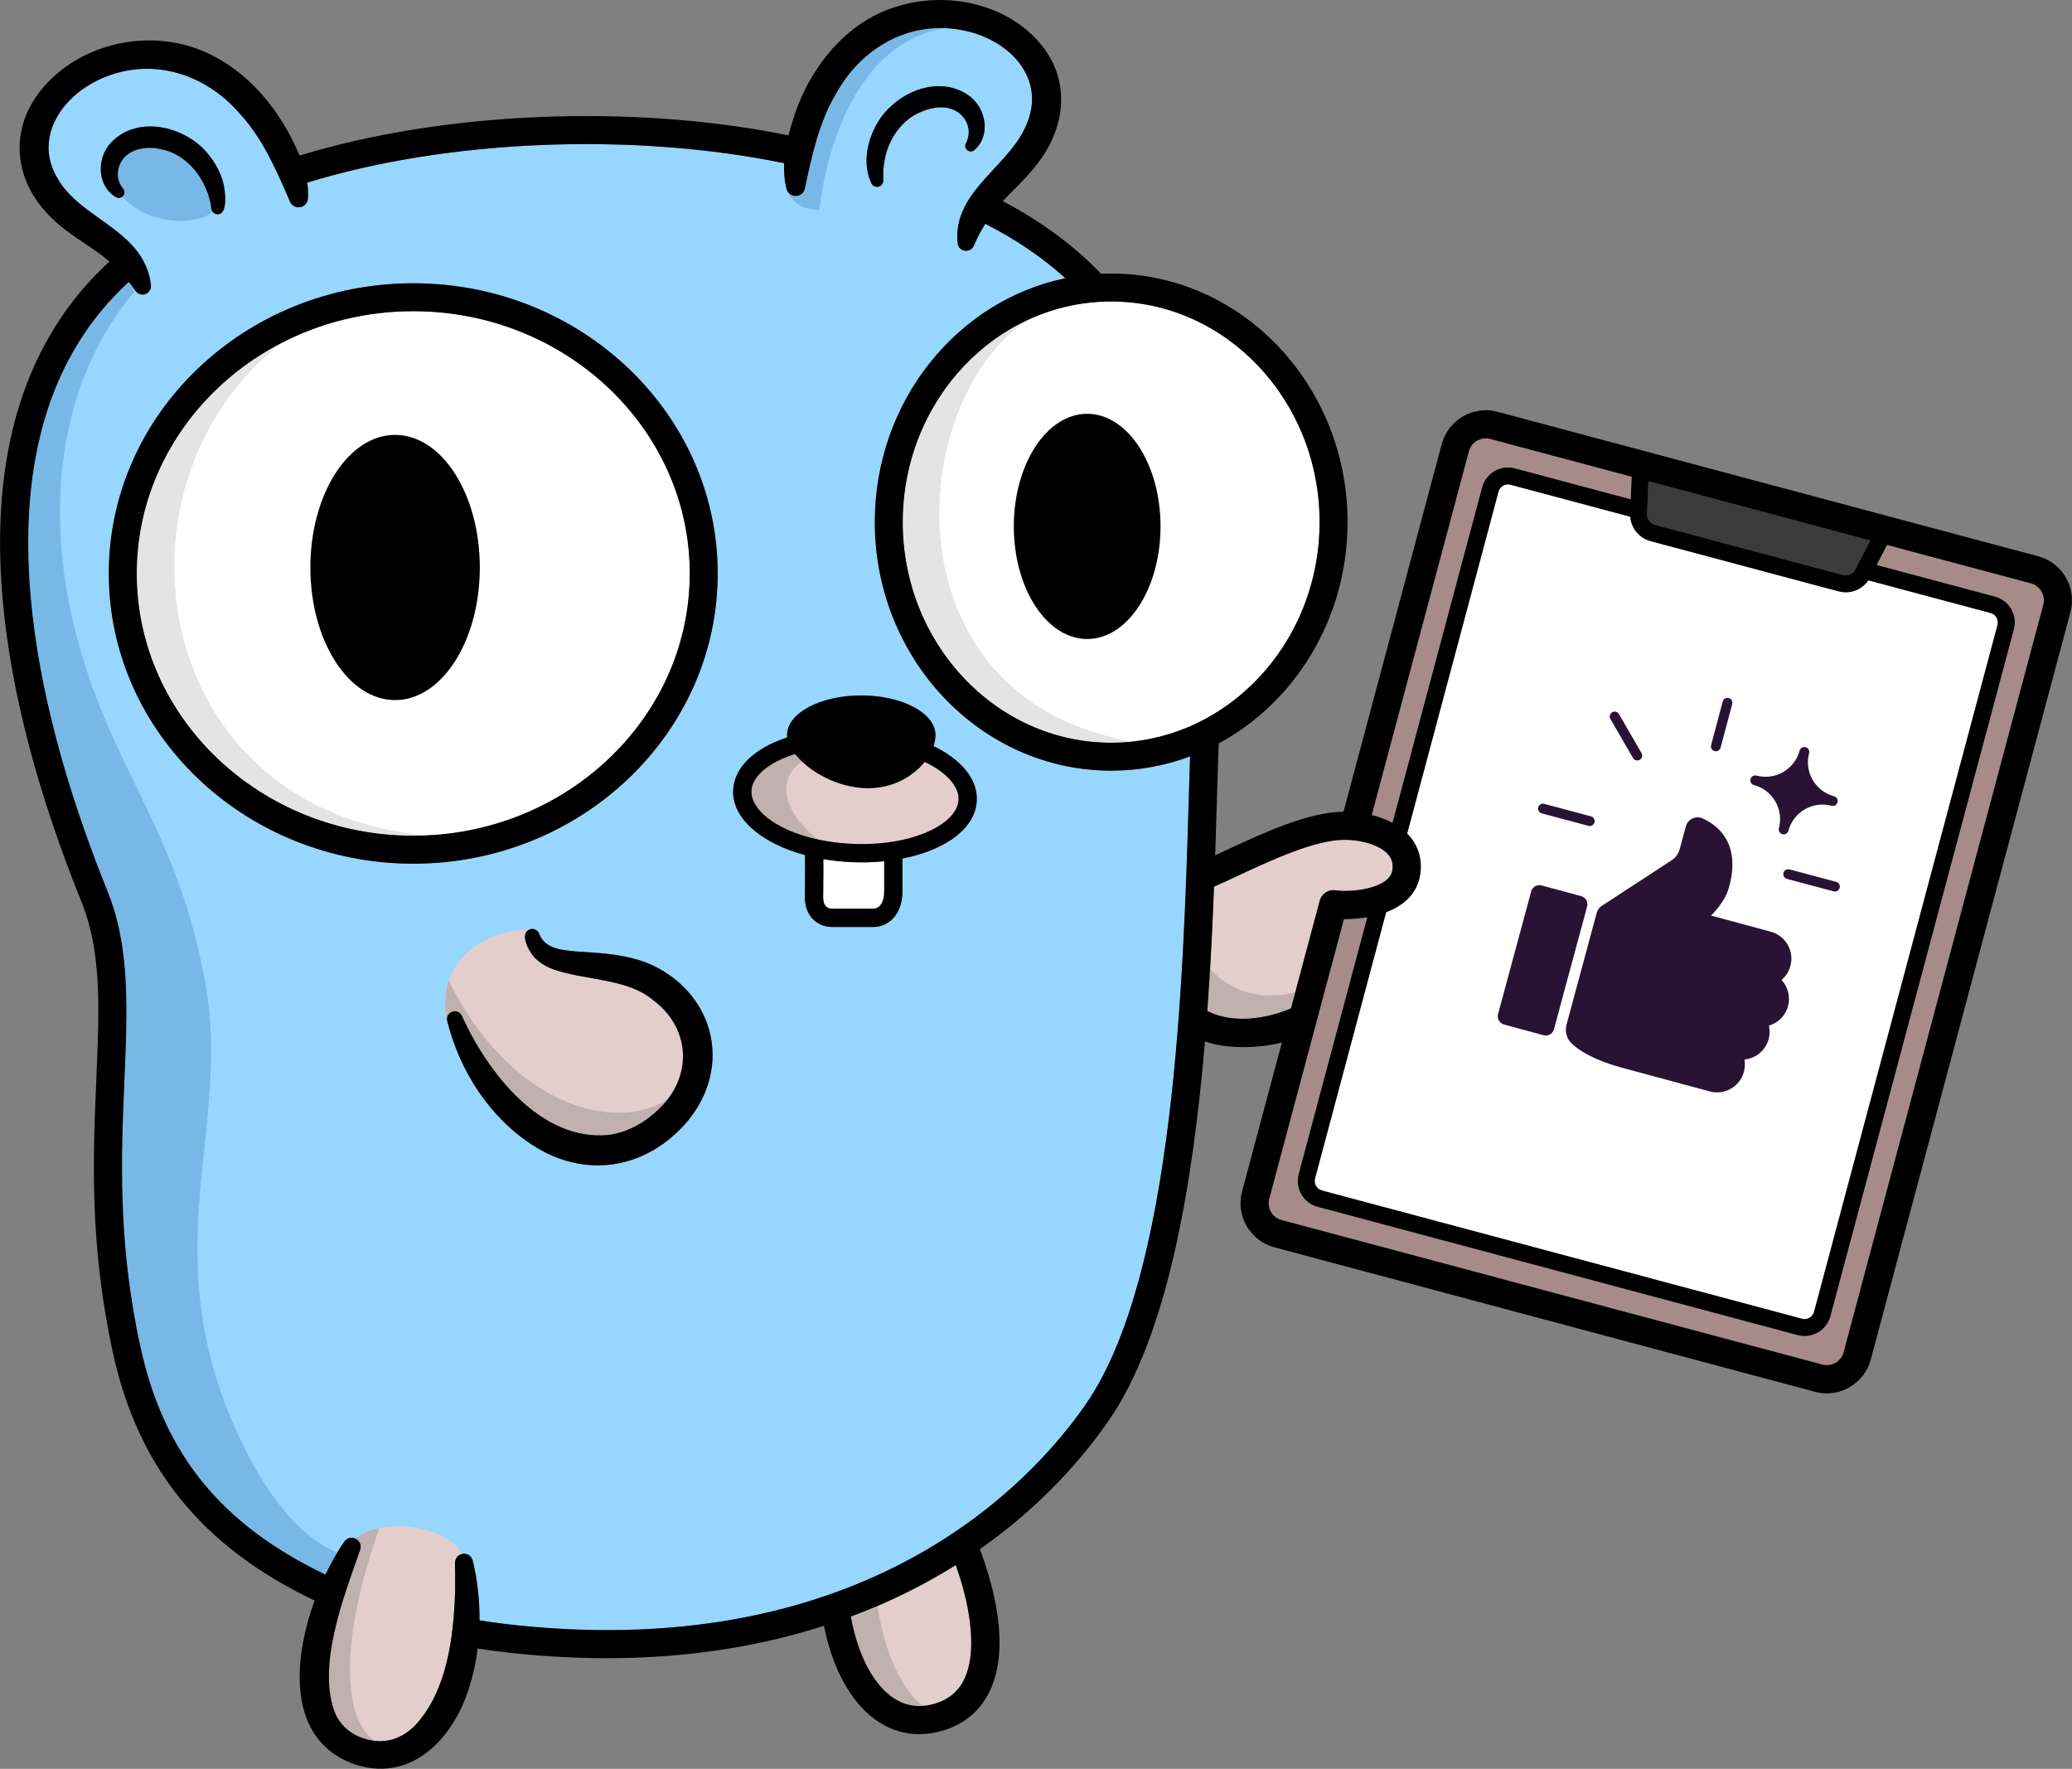 <svg version="1.0" id="Layer_1" xmlns="http://www.w3.org/2000/svg" xmlns:xlink="http://www.w3.org/1999/xlink" x="0px" y="0px" enable-background="new 0 0 1080 1080" xml:space="preserve" viewBox="171.55 225.55 736.87 628.93">
<rect x="171.55" y="225.55" width="736.87" height="628.93" fill="#808080" stroke="none"/>
<g>
	<path fill="#FFFFFF" d="M881.57,445.13c-0.47-0.81-1.22-1.39-2.13-1.63l-43.46-11.61c-1.84,2.68-4.84,4.25-8.03,4.25   c-0.85,0-1.72-0.11-2.58-0.34l-66.81-17.85c-4.08-1.09-6.92-4.57-7.25-8.68l-42.58-11.38c-1.87-0.5-3.79,0.62-4.29,2.49   l-32.48,121.57c0.29,0.29,0.57,0.58,0.84,0.89c3.26,3.77,4.57,8.48,3.8,13.62c-1.05,6.99-6.09,11.14-12.11,13.43l-25.29,94.67   c-0.24,0.9-0.12,1.85,0.35,2.66c0.47,0.81,1.22,1.39,2.13,1.63l170.71,45.61c0.9,0.24,1.85,0.12,2.66-0.35   c0.81-0.47,1.39-1.22,1.63-2.13l65.23-244.18C882.17,446.89,882.04,445.95,881.57,445.13z"/>
	<path fill="#A68B88" d="M698.65,398.84c1.36-5.07,6.58-8.09,11.64-6.74l41.21,11.01l0.35-8.05l-50.31-13.44   c-3.31-0.89-6.73,1.09-7.61,4.4l-34.55,129.33c2.56,0.64,5.09,1.55,7.4,2.79L698.65,398.84z"/>
	<path fill="#FFFFFF" d="M416.85,429.45c0,49.81-41.4,90.63-93.28,93.13c-1.67,0.08-3.36,0.12-5.05,0.12   c-54.22,0-98.34-41.83-98.34-93.25c0-35.34,20.85-66.16,51.51-81.97c13.93-7.18,29.89-11.27,46.83-11.27   C372.74,336.21,416.85,378.04,416.85,429.45z"/>
	<path fill="#E3CECB" d="M514.58,822.4c-2.07,4.4-5.43,7.29-10.29,8.82c-1.62,0.52-3.21,0.82-4.76,0.91   c-3.52,0.21-6.85-0.67-9.92-2.63c-7.35-4.69-13-15.44-15.48-29.16c3.19-1.19,6.33-2.44,9.44-3.76c0.87-0.37,1.74-0.75,2.6-1.13   c8.83-3.91,17.26-8.41,25.27-13.41C517.44,798.9,518.65,813.72,514.58,822.4z"/>
	<path fill="#3B3B3B" d="M760.12,412.15L826.93,430c1.74,0.47,3.55-0.33,4.38-1.93l0.52-1.01c0-0.01,0.01-0.01,0.01-0.02l4.84-9.31   l-78.9-21.08l-0.5,11.65C757.21,410.1,758.37,411.69,760.12,412.15z"/>
	<path fill="#E3CECB" d="M666.72,534.98c-0.94,6.31-13.91,8.02-20.32,7.14c-2.64-0.37-5.08,1.42-5.58,4.01   c-0.01,0.04-0.03,0.08-0.04,0.12l-8.59,32.17l-1.52,5.68c-8.85,3.77-20.81,5.52-29.75,0.92c0.36-5.03,0.69-10.03,0.97-14.97   c0.6-10.05,1.05-19.87,1.41-29.24c2.56-1.11,5.45-2.46,8.51-3.89c11.52-5.37,27.29-12.73,37.7-12.76h0.1   c6.66,0,12.93,2.09,15.64,5.22C666.59,530.94,667.06,532.72,666.72,534.98z"/>
	<path fill="#A68B88" d="M893.81,432.99l-51.18-13.67l-3.71,7.15L881,437.7c2.45,0.65,4.5,2.23,5.77,4.43   c1.27,2.2,1.61,4.76,0.95,7.22l-65.23,244.18c-1.13,4.25-4.99,7.05-9.19,7.05c-0.81,0-1.63-0.1-2.45-0.32l-170.71-45.61   c-2.45-0.65-4.5-2.23-5.77-4.42c-1.27-2.2-1.61-4.76-0.96-7.21l24.4-91.33c-2.67,0.46-5.32,0.66-7.72,0.66   c-0.21,0-0.4-0.01-0.6-0.01l-26.56,99.43c-0.43,1.6-0.21,3.28,0.62,4.72c0.83,1.44,2.17,2.47,3.78,2.89l192.26,51.37   c1.6,0.43,3.28,0.21,4.72-0.62c1.44-0.83,2.47-2.17,2.89-3.78l71-265.74c0.43-1.6,0.21-3.28-0.62-4.72   C896.75,434.44,895.41,433.42,893.81,432.99z"/>
	<path fill="#FFFFFF" d="M640.84,411.19c0,40.55-29.22,74.01-66.55,78.03c-2.49,0.27-5.02,0.41-7.57,0.41   c-40.87,0-74.11-35.19-74.11-78.44c0-32.1,18.31-59.76,44.47-71.88v-0.01c9.08-4.21,19.11-6.55,29.64-6.55   C607.59,332.75,640.84,367.94,640.84,411.19z"/>
	<path fill="#FFFFFF" d="M474.63,532.1c-3.56-0.15-7-0.52-10.27-1.09c0.03,3.33,0,6.26-0.03,8.93c-0.02,1.66-0.03,3.22-0.03,4.71   c0,1.82,0.56,3.99,3.24,3.99h14.67c1.75,0,3.79-1.64,3.79-6.27v-10.61c-2.58,0.26-5.23,0.41-7.92,0.41   C476.94,532.18,475.79,532.15,474.63,532.1z"/>
	<path fill="#97D6FF" d="M566.72,499.57c-46.35,0-84.05-39.65-84.05-88.38c0-42.87,29.18-78.71,67.76-86.71   c-8.03-7.3-17.56-13.78-28.47-19.35c-1.5,2.38-2.84,4.91-4.02,7.67c-1.11,2.92-5.49,2.37-5.82-0.73   c-2.01-18.94,19.5-27.69,25.01-43.53c5.6-15.18-5.88-27.62-20.29-31.56c-3.07-0.83-6.1-1.3-9.09-1.42h-0.01   c-16.14-0.69-30.7,8.55-38.82,23.23c-6.11,10.14-8.64,22.17-11.08,33.58c-0.44,3.12-4.41,3.77-6.02,1.52   c0-0.01-0.01-0.03-0.02-0.04c-0.19-0.28-0.35-0.61-0.46-0.98c-0.82-3.09-1.06-6.2-0.93-9.3c-54.06-11.1-119.63-8.43-169.58,6.91   c0.26,1.88,0.37,3.8,0.22,5.77c-0.16,1.82-1.77,3.17-3.6,3.01c-1.36-0.12-2.42-1.03-2.86-2.23c-4.64-10.71-9.48-22-17.47-30.74   c-12.85-15.18-33.08-21.07-51.26-11.97c-13.36,6.69-22.18,21.14-13.7,34.92c6.27,10.69,19.36,15.19,27.34,24.61   c3.11,3.7,5.32,8.41,5.73,13.17c0.14,1.65-1.08,3.11-2.74,3.25c-1.17,0.1-2.22-0.48-2.82-1.4c-0.76-1.09-1.53-2.11-2.31-3.09   c-27.62,25.29-39.35,63.2-34.83,112.76c2.84,31.17,12.03,66.19,27.34,104.12c7.95,19.69,7.01,41.69,5.93,67.16   c-1.14,26.87-2.44,57.33,5.67,94.54c8.3,38.1,28.67,63.24,65.83,81.06c1.32-2.78,2.72-5.4,4.15-7.78c0.84-1.38,1.68-2.69,2.52-3.9   c1.02-1.46,2.61-1.68,3.88-1.13c1.44,0.61,2.46,2.19,1.78,4.06c-5.79,16.53-15.71,41.86-8.71,58.45c2.47,5.31,7.52,8.47,13.25,9.32   c5.68,0.92,11.11-1.26,15.28-5.68c11.09-12.18,13.35-30.94,13.94-46.94c0.09-3.48,0.02-6.97-0.03-10.51   c-0.05-1.58,1.06-2.94,2.55-3.24c0.2-0.05,0.4-0.07,0.61-0.07c1.52-0.02,2.81,1.02,3.15,2.44c1.68,6.9,2.46,14.05,2.41,21.24   c4.51,0.72,9.13,1.33,13.79,1.81C479.9,816.2,538.27,752.84,557.6,725c31.7-45.64,34.84-151.83,36.71-215.28   c0.16-5.31,0.31-10.43,0.47-15.22C586,497.78,576.56,499.57,566.72,499.57z M482.28,271.79c5.22-12.11,22.21-20.71,33.98-12.13   c6.01,4.35,7.76,14.17,1.8,19.27c-1.71,1.44-4.09-0.64-2.96-2.52c2.13-4.05,0.56-8.66-3.03-11.03c-3.38-2.35-8.41-2.03-12.88-0.09   c-6.76,2.7-11.59,9.54-12.94,16.72c-0.53,2.44-0.7,4.94-0.57,7.53c0.13,1.27-0.84,2.4-2.12,2.46c-0.92,0.05-1.74-0.47-2.12-1.26   C478.61,284.76,479.5,277.62,482.28,271.79z M213.49,286.62c-0.24,2.08,0.39,4.26,1.91,6.13c1.33,1.67-0.68,3.98-2.5,2.94   c-6.85-3.83-7.06-13.8-2.02-19.25c9.85-10.72,28.2-5.63,35.7,5.21c1.94,2.62,3.48,5.56,4.31,8.72c0.74,2.53,2.06,12.26-2.49,11.31   c-0.94-0.24-1.57-1.05-1.67-1.96c-1.26-9.69-8.15-19.29-18.01-21.11C221.82,277,214.38,279.5,213.49,286.62z M414.75,625.72   c-14.57,15.82-35.56,18.76-53.66,7.09c-15.05-9.65-25.52-25.66-30.1-42.7c-0.16-0.53-0.3-1.06-0.42-1.59   c-0.71-3.29,3.84-4.79,5.24-1.76c9.07,20.01,27.96,44.63,52.04,42.34c7.29-0.88,14.22-5.09,19.21-10.41   c10.97-11.62,9.58-28.1-3.38-37.62c-8.89-7.53-23.69-6.89-35.06-10.73c-2.33-0.84-4.78-2.13-6.81-4.15   c-2.12-2.12-5.59-8.52-2.07-10.07c0.22-0.1,0.46-0.18,0.73-0.24c1.22-0.18,2.37,0.52,2.81,1.61c2.07,5.58,8.15,5.85,13.38,6.38   l6.4,0.44c6.67,0.44,14.13,1.5,20.53,4.44C426.77,579.88,432.04,606.7,414.75,625.72z M318.52,532.64   c-59.7,0-108.28-46.29-108.28-103.19c0-56.89,48.58-103.18,108.28-103.18s108.27,46.29,108.27,103.18   C426.79,486.35,378.22,532.64,318.52,532.64z M504.71,526.98c-3.63,1.68-7.76,2.96-12.2,3.84v11.56c0,8.77-5.34,12.77-10.3,12.77   h-14.67c-5.74,0-9.74-4.31-9.74-10.49c0-1.52,0.01-3.1,0.03-4.78c0.03-3.02,0.07-6.39,0.01-10.29   c-15.53-4.19-25.95-13.04-25.54-23.07c0.29-6.76,5.34-12.74,14.24-16.84c1.57-0.72,3.24-1.37,4.98-1.95   c-0.03-0.28-0.05-0.56-0.05-0.83c0-7.78,11.81-14.08,26.38-14.08s26.39,6.3,26.39,14.08c0,1.24-0.24,2.56-0.7,3.91   c9.74,4.74,15.72,11.69,15.41,19.33C518.66,516.91,513.61,522.89,504.71,526.98z"/>
	<path fill="#E3CECB" d="M512.45,509.87c-0.17,4.14-3.98,8.23-10.45,11.21c-7.28,3.35-16.9,4.95-27.1,4.53   c-4.39-0.18-8.49-0.71-12.22-1.51c-0.14-0.02-0.27-0.05-0.4-0.08c-0.28-0.12-0.59-0.18-0.9-0.21   c-14.2-3.32-22.85-10.53-22.58-17.02c0.17-4.14,3.98-8.22,10.45-11.2c1.59-0.73,3.28-1.37,5.07-1.94c0.69,0.88,1.48,1.75,2.38,2.6   c5.44,5.17,14.43,9.54,23.56,9.54c9.02,0,16.06-4.26,20.11-9.35C508.2,500.14,512.65,505.2,512.45,509.87z"/>
	<path fill="#E3CECB" d="M409.01,616.39c-0.59,0.78-1.24,1.55-1.95,2.3c-4.99,5.32-11.92,9.53-19.21,10.41   c-24.08,2.29-42.97-22.33-52.04-42.34c-1.4-3.03-5.95-1.53-5.24,1.76c-1.15-5.09-0.91-9.95,0.58-14.29   c3.44-10.12,13.59-17.46,28.45-18.38l0.14,0.27c-3.52,1.55-0.05,7.95,2.07,10.07c2.03,2.02,4.48,3.31,6.81,4.15   c11.37,3.84,26.17,3.2,35.06,10.73C415.81,589.98,417.8,604.98,409.01,616.39z"/>
	<path fill="#E3CECB" d="M333.36,781.31c0.05,3.54,0.12,7.03,0.03,10.51c-0.59,16-2.85,34.76-13.94,46.94   c-4.05,4.29-9.29,6.47-14.8,5.75c-0.16-0.02-0.32-0.04-0.48-0.07c-5.73-0.85-10.78-4.01-13.25-9.32c-7-16.59,2.92-41.92,8.71-58.45   c0.68-1.87-0.34-3.45-1.78-4.06c2.4-1.85,5.39-3.07,8.64-3.74c11.24-2.36,25.6,1.79,29.42,9.2   C334.42,778.37,333.31,779.73,333.36,781.31z"/>
	<path fill="#78B8E6" d="M213.12,292.69c9.39,15.33,34.4,12.99,35.54,5.73c1.15-7.26-9.55-21.97-21.4-22.74   S207.39,283.33,213.12,292.69z"/>
	<path fill="#78B8E6" d="M454.42,283.73c-0.01,0-0.02-0.02-0.04-0.04c0.02,0,0.03,0,0.04,0.02   C454.43,283.72,454.43,283.72,454.42,283.73z"/>
	<path fill="#78B8E6" d="M507.74,235.56c-28.03,4.32-41.35,35.79-44.83,64.75c-5.06-0.36-8.6-1.57-11.09-6.42   c1.61,2.25,5.58,1.6,6.02-1.52c2.44-11.41,4.97-23.44,11.08-33.58C477.04,244.11,491.6,234.87,507.74,235.56z"/>
	<path fill="#78B8E6" d="M291.45,777.64c-1.43,2.38-2.83,5-4.15,7.78c-37.16-17.82-57.53-42.96-65.83-81.06   c-8.11-37.21-6.81-67.67-5.67-94.54c1.08-25.47,2.02-47.47-5.93-67.16c-15.31-37.93-24.5-72.95-27.34-104.12   c-4.52-49.56,7.21-87.47,34.83-112.76c0.78,0.98,1.55,2,2.31,3.09c-27.21,31.88-32.88,77.91-20.74,123.43   c12.77,47.85,35.64,67.73,45.66,122.86c9.3,51.19-17.78,94.09,10.45,157.85C271.16,769.41,286.9,775.29,291.45,777.64z"/>
	<path fill="#C0B0B0" d="M409.01,616.39c-0.59,0.78-1.24,1.55-1.95,2.3c-4.99,5.32-11.92,9.53-19.21,10.41   c-24.08,2.29-42.97-22.33-52.04-42.34c-1.4-3.03-5.95-1.53-5.24,1.76c-1.15-5.09-0.91-9.95,0.58-14.29   C352.84,618.27,389.92,628.76,409.01,616.39z"/>
	<path fill="#C0B0B0" d="M632.19,578.42l-1.52,5.68c-8.85,3.77-20.81,5.52-29.75,0.92c0.36-5.03,0.69-10.03,0.97-14.97   C612.33,581.38,625.42,580.12,632.19,578.42z"/>
	<path fill="#C0B0B0" d="M304.65,844.51c-0.16-0.02-0.32-0.04-0.48-0.07c-5.73-0.85-10.78-4.01-13.25-9.32   c-7-16.59,2.92-41.92,8.71-58.45c0.68-1.87-0.34-3.45-1.78-4.06c2.4-1.85,5.39-3.07,8.64-3.74   C292.26,808.77,293.36,836.34,304.65,844.51z"/>
	<path fill="#C0B0B0" d="M499.53,832.13c-3.52,0.21-6.85-0.67-9.92-2.63c-7.35-4.69-13-15.44-15.48-29.16   c3.19-1.19,6.33-2.44,9.44-3.76C486.83,817.46,494.22,827.48,499.53,832.13z"/>
	<path fill="#C0B0B0" d="M462.68,524.1c-0.14-0.02-0.27-0.05-0.4-0.08c-0.28-0.12-0.59-0.18-0.9-0.21   c-14.2-3.32-22.85-10.53-22.58-17.02c0.17-4.14,3.98-8.22,10.45-11.2c1.59-0.73,3.28-1.37,5.07-1.94c0.69,0.88,1.48,1.75,2.38,2.6   C445.25,504.74,453.82,517.9,462.68,524.1z"/>
	<path fill="#E4E4E4" d="M323.57,522.58c-1.67,0.08-3.36,0.12-5.05,0.12c-54.22,0-98.34-41.83-98.34-93.25   c0-35.34,20.85-66.16,51.51-81.97C207.39,397.33,224.22,513.98,323.57,522.58z"/>
	<path fill="#E4E4E4" d="M574.29,489.22c-2.49,0.27-5.02,0.41-7.57,0.41c-40.87,0-74.11-35.19-74.11-78.44   c0-32.1,18.31-59.76,44.47-71.88C493.34,368.13,486.27,474.06,574.29,489.22z"/>
	<g>
		<ellipse cx="312.06" cy="427.33" rx="30.13" ry="47.15"/>
	</g>
	<g>
		<ellipse cx="558.18" cy="412.72" rx="26.09" ry="40.04"/>
	</g>
	<path d="M403.59,568.75c-6.4-2.94-13.86-4-20.54-4.44c0,0-6.39-0.45-6.39-0.45c-5.23-0.52-11.31-0.8-13.38-6.38   c-0.45-1.09-1.59-1.79-2.81-1.61c-4.68,1-0.91,8.06,1.34,10.31c2.03,2.02,4.48,3.31,6.81,4.15c11.37,3.84,26.17,3.19,35.06,10.73   c12.96,9.52,14.36,26,3.39,37.62c-4.99,5.32-11.92,9.53-19.21,10.41c-24.08,2.3-42.97-22.33-52.04-42.34   c-1.39-3.03-5.95-1.52-5.23,1.76c4.34,17.63,14.99,34.34,30.51,44.29c18.1,11.67,39.09,8.73,53.66-7.1   C432.04,606.7,426.77,579.87,403.59,568.75z"/>
	<path d="M246.73,299.72c0.09,0.91,0.73,1.71,1.67,1.96c4.54,0.95,3.23-8.78,2.49-11.31c-0.84-3.16-2.38-6.1-4.32-8.72   c-7.5-10.85-25.84-15.94-35.7-5.21c-5.04,5.45-4.82,15.42,2.02,19.24c1.83,1.04,3.84-1.26,2.51-2.94   c-1.52-1.87-2.15-4.05-1.91-6.13c0.9-7.12,8.33-9.62,15.23-8.01C238.58,280.43,245.47,290.03,246.73,299.72z"/>
	<path d="M485.68,289.53c-0.13-2.59,0.05-5.08,0.57-7.53c1.35-7.18,6.19-14.02,12.94-16.72c4.47-1.94,9.5-2.26,12.88,0.09   c3.59,2.36,5.16,6.98,3.02,11.03c-1.12,1.88,1.26,3.96,2.97,2.52c5.96-5.1,4.21-14.92-1.8-19.27   c-11.77-8.58-28.76,0.02-33.98,12.12c-2.78,5.84-3.67,12.97-0.84,18.96c0.38,0.78,1.2,1.3,2.12,1.26   C484.84,291.94,485.8,290.81,485.68,289.53z"/>
	<path d="M318.52,326.27c-59.7,0-108.28,46.29-108.28,103.19s48.57,103.19,108.28,103.19c59.7,0,108.27-46.29,108.27-103.19   S378.22,326.27,318.52,326.27z M318.52,522.7c-54.22,0-98.33-41.83-98.33-93.25s44.11-93.25,98.33-93.25   c54.22,0,98.33,41.83,98.33,93.25S372.74,522.7,318.52,522.7z"/>
	<path d="M896.39,423.33l-192.26-51.36c-8.64-2.31-17.54,2.84-19.86,11.48l-34.92,130.72c-12.6,0.09-28.76,7.63-41.76,13.7   c-1.34,0.62-2.63,1.23-3.88,1.8c0.23-6.89,0.43-13.47,0.61-19.65c0.21-7.18,0.41-14.02,0.64-20.13   c27.19-14.66,45.83-44.43,45.83-78.7c0-48.73-37.71-88.38-84.06-88.38c-1.21,0-2.41,0.03-3.61,0.09   c-9.45-9.92-21.17-18.59-34.95-25.82c0.89-0.97,1.8-1.93,2.77-2.88c6.3-6.17,13.08-13.34,16.05-22.24   c3.49-9.85,2.31-20.38-3.9-28.87c-11.48-15.67-33.34-20.8-51.48-15.55c-18.25,4.9-31.5,21.22-37.35,38.43   c-0.84,2.52-1.64,5.1-2.3,7.71c-55.43-11.28-122.59-8.51-173.88,7.18c-6.72-16.22-18.8-31.05-35.57-37.64   c-17.68-6.87-39.07-2.8-52.75,10.39c-16.39,15.86-14.36,37.51,2.77,51.84c5.24,4.43,10.49,7.28,15.63,11.23   c0.79,0.61,1.54,1.24,2.28,1.87c-29.94,27.49-42.69,68.14-37.88,120.9c2.93,32.14,12.36,68.12,28.03,106.95   c7.14,17.69,6.29,37.68,5.21,62.99c-1.17,27.48-2.49,58.62,5.89,97.09c8.93,41,31.77,69.1,71.74,88.17   c-7.94,21.88-9.42,48.91,13.06,57.81c20.86,7.79,36.36-8.53,42-27.18c1.41-4.44,2.36-8.99,2.93-13.58   c4.4,0.69,8.89,1.28,13.42,1.74c11.09,1.14,21.93,1.7,32.52,1.7c27.55,0,53.37-3.85,77.21-11.5c3.15,15.9,10.15,28.22,19.66,34.29   c4.4,2.81,9.23,4.23,14.25,4.23c2.88,0,5.83-0.47,8.8-1.4c7.57-2.38,13.06-7.13,16.34-14.11c7.2-15.33,1.47-36.79-3.6-50.28   c18.04-12.63,33.55-28.05,45.79-45.66c20.83-30,29.91-83.34,34.26-134.89c6.67,2.51,18.04,2.79,27.35,0.41l-14.15,52.96   c-1.12,4.19-0.54,8.56,1.63,12.31s5.67,6.43,9.85,7.55l192.26,51.37c1.39,0.37,2.81,0.56,4.21,0.56c2.81,0,5.59-0.74,8.09-2.19   c3.75-2.17,6.43-5.67,7.55-9.85l71-265.74C910.18,434.54,905.02,425.63,896.39,423.33z M757.79,396.65l78.9,21.08l-4.84,9.31   c0,0.01-0.01,0.01-0.01,0.02l-0.52,1.01c-0.83,1.6-2.64,2.4-4.38,1.93l-66.81-17.85c-1.75-0.47-2.91-2.05-2.83-3.86L757.79,396.65z    M758.57,417.95l66.81,17.85c0.86,0.23,1.72,0.34,2.58,0.34c3.19,0,6.19-1.56,8.03-4.25l43.46,11.61c0.9,0.24,1.66,0.82,2.13,1.63   c0.47,0.81,0.59,1.76,0.35,2.67l-65.23,244.18c-0.24,0.9-0.82,1.66-1.63,2.13c-0.81,0.47-1.76,0.59-2.66,0.35L641.7,648.86   c-0.9-0.24-1.66-0.82-2.13-1.63c-0.47-0.81-0.59-1.76-0.35-2.66l25.29-94.67c6.01-2.29,11.06-6.44,12.11-13.43   c0.77-5.14-0.54-9.85-3.8-13.62c-0.27-0.31-0.55-0.6-0.84-0.89l32.48-121.57c0.5-1.87,2.43-2.99,4.29-2.49l42.58,11.38   C751.65,413.38,754.49,416.86,758.57,417.95z M693.93,386.02c0.88-3.31,4.3-5.29,7.61-4.4l50.31,13.44l-0.35,8.05l-41.21-11.01   c-5.06-1.35-10.28,1.67-11.64,6.74l-31.87,119.3c-2.31-1.24-4.84-2.15-7.4-2.79L693.93,386.02z M514.58,822.4   c-2.07,4.4-5.43,7.29-10.29,8.82c-5.32,1.68-10.25,1.1-14.67-1.72c-7.36-4.69-13.01-15.44-15.48-29.16   c4.07-1.52,8.09-3.14,12.04-4.89c8.83-3.91,17.26-8.41,25.27-13.41C517.44,798.9,518.65,813.72,514.58,822.4z M594.31,509.72   c-1.88,63.45-5.01,169.64-36.71,215.28c-19.34,27.83-77.71,91.2-201.73,78.49c-4.66-0.48-9.28-1.09-13.79-1.82   c0.05-7.19-0.73-14.34-2.41-21.23c-0.34-1.42-1.63-2.47-3.15-2.45c-1.79,0.02-3.22,1.52-3.16,3.31c0.05,3.53,0.11,7.03,0.03,10.51   c-0.59,15.99-2.85,34.76-13.94,46.93c-4.17,4.42-9.6,6.6-15.28,5.68c-5.73-0.84-10.78-4.01-13.24-9.31   c-7.01-16.6,2.92-41.93,8.7-58.45c1.28-3.53-3.49-6.03-5.66-2.93c-2.29,3.3-4.58,7.29-6.67,11.69   c-37.16-17.82-57.53-42.96-65.83-81.07c-8.11-37.21-6.81-67.67-5.67-94.54c1.08-25.47,2.02-47.46-5.93-67.16   c-15.31-37.92-24.51-72.95-27.34-104.11c-4.51-49.56,7.21-87.47,34.84-112.76c0.78,0.98,1.54,2,2.31,3.09   c0.6,0.93,1.65,1.51,2.82,1.41c1.66-0.14,2.88-1.6,2.74-3.26c-0.41-4.76-2.62-9.46-5.73-13.17c-7.98-9.42-21.07-13.92-27.34-24.61   c-8.48-13.78,0.34-28.23,13.69-34.92c18.19-9.09,38.42-3.21,51.26,11.97c7.99,8.74,12.83,20.04,17.47,30.74   c0.44,1.2,1.5,2.12,2.86,2.23c1.83,0.16,3.44-1.19,3.6-3.02c0.14-1.97,0.04-3.88-0.23-5.76c49.95-15.34,115.53-18.01,169.59-6.91   c-0.13,3.1,0.11,6.21,0.93,9.3c1,3.4,6,3.03,6.49-0.5c2.45-11.41,4.98-23.43,11.09-33.58c9.61-17.4,28.3-27.15,47.91-21.81   c14.42,3.94,25.9,16.38,20.29,31.55c-5.51,15.85-27.02,24.59-25,43.54c0.33,3.1,4.71,3.65,5.81,0.72c1.19-2.76,2.52-5.29,4.03-7.67   c10.91,5.57,20.44,12.05,28.47,19.36c-38.58,8-67.77,43.83-67.77,86.71c0,48.73,37.71,88.38,84.06,88.38   c9.84,0,19.28-1.79,28.06-5.07C594.62,499.29,594.47,504.41,594.31,509.72z M566.72,489.63c-40.87,0-74.12-35.19-74.12-78.44   c0-43.25,33.25-78.44,74.12-78.44s74.12,35.19,74.12,78.44C640.84,454.44,607.59,489.63,566.72,489.63z M600.92,585.02   c1.11-15.27,1.84-30.23,2.38-44.21c2.56-1.11,5.45-2.46,8.51-3.89c11.51-5.37,27.28-12.73,37.7-12.76c0.03,0,0.07,0,0.1,0   c6.65,0,12.93,2.09,15.63,5.22c1.35,1.56,1.82,3.34,1.48,5.6c-0.94,6.3-13.92,8.02-20.33,7.13c-2.64-0.37-5.07,1.42-5.57,4.01   c-0.01,0.04-0.03,0.08-0.05,0.12l-10.11,37.85C621.82,587.87,609.86,589.62,600.92,585.02z M898.21,440.6l-71,265.74   c-0.43,1.6-1.46,2.95-2.89,3.78c-1.44,0.83-3.12,1.05-4.72,0.62l-192.26-51.37c-1.6-0.43-2.95-1.46-3.78-2.89   c-0.83-1.44-1.05-3.11-0.62-4.72l26.56-99.43c0.2,0,0.4,0.01,0.6,0.01c2.4,0,5.05-0.2,7.72-0.66l-24.4,91.33   c-0.65,2.45-0.31,5.01,0.96,7.21c1.27,2.2,3.32,3.77,5.77,4.42l170.71,45.61c0.82,0.22,1.64,0.32,2.45,0.32   c4.2,0,8.05-2.81,9.19-7.05l65.23-244.18c0.66-2.46,0.32-5.02-0.95-7.22c-1.27-2.2-3.32-3.77-5.77-4.43l-42.09-11.24l3.71-7.15   l51.18,13.67c1.6,0.43,2.95,1.46,3.78,2.89C898.41,437.32,898.64,438.99,898.21,440.6z"/>
	<path fill="none" d="M246.73,299.72c0.09,0.91,0.73,1.71,1.67,1.96c4.54,0.95,3.23-8.78,2.49-11.31c-0.84-3.16-2.38-6.1-4.32-8.72   c-7.5-10.85-25.84-15.94-35.7-5.21c-5.04,5.45-4.82,15.42,2.02,19.24c1.83,1.04,3.84-1.26,2.51-2.94   c-1.52-1.87-2.15-4.05-1.91-6.13c0.9-7.12,8.33-9.62,15.23-8.01C238.58,280.43,245.47,290.03,246.73,299.72z"/>
	<path fill="none" d="M403.59,568.75c-6.4-2.94-13.86-4-20.54-4.44c0,0-6.39-0.45-6.39-0.45c-5.23-0.52-11.31-0.8-13.38-6.38   c-0.45-1.09-1.59-1.79-2.81-1.61c-4.68,1-0.91,8.06,1.34,10.31c2.03,2.02,4.48,3.31,6.81,4.15c11.37,3.84,26.17,3.19,35.06,10.73   c12.96,9.52,14.36,26,3.39,37.62c-4.99,5.32-11.92,9.53-19.21,10.41c-24.08,2.3-42.97-22.33-52.04-42.34   c-1.39-3.03-5.95-1.52-5.23,1.76c4.34,17.63,14.99,34.34,30.51,44.29c18.1,11.67,39.09,8.73,53.66-7.1   C432.04,606.7,426.77,579.87,403.59,568.75z"/>
	<path fill="none" d="M483.56,292c1.28-0.06,2.24-1.2,2.12-2.47c-0.13-2.59,0.05-5.08,0.57-7.53c1.35-7.18,6.19-14.02,12.94-16.72   c4.47-1.94,9.5-2.26,12.88,0.09c3.59,2.36,5.16,6.98,3.02,11.03c-1.12,1.88,1.26,3.96,2.97,2.52c5.96-5.1,4.21-14.92-1.8-19.27   c-11.77-8.58-28.76,0.02-33.98,12.12c-2.78,5.84-3.67,12.97-0.84,18.96C481.82,291.52,482.64,292.05,483.56,292z"/>
	<ellipse fill="none" cx="318.52" cy="429.45" rx="108.28" ry="103.19"/>
	<path d="M503.53,490.81c0.46-1.35,0.7-2.67,0.7-3.91c0-7.77-11.81-14.08-26.39-14.08c-14.57,0-26.39,6.3-26.39,14.08   c0,0.27,0.02,0.55,0.06,0.83c-1.74,0.58-3.41,1.23-4.99,1.95c-8.89,4.1-13.95,10.08-14.23,16.84   c-0.42,10.03,10.01,18.87,25.54,23.07c0.05,3.89,0.02,7.26-0.01,10.29c-0.02,1.68-0.03,3.26-0.03,4.78c0,6.18,4,10.49,9.74,10.49   h14.67c4.96,0,10.29-4,10.29-12.77v-11.56c4.45-0.88,8.57-2.16,12.21-3.84c8.89-4.1,13.95-10.08,14.23-16.84   C519.26,502.5,513.28,495.54,503.53,490.81z M486,542.38c0,4.63-2.04,6.27-3.79,6.27h-14.67c-2.68,0-3.24-2.17-3.24-3.99   c0-1.5,0.02-3.06,0.03-4.71c0.03-2.67,0.06-5.6,0.03-8.93c3.27,0.56,6.71,0.94,10.27,1.09c1.16,0.05,2.31,0.07,3.45,0.07   c2.69,0,5.34-0.14,7.92-0.41V542.38z M501.99,521.08c-7.27,3.35-16.9,4.95-27.09,4.53c-4.55-0.19-8.78-0.75-12.62-1.6   c-0.28-0.12-0.59-0.18-0.91-0.2c-14.2-3.33-22.85-10.54-22.58-17.02c0.17-4.14,3.98-8.23,10.46-11.21   c1.58-0.73,3.28-1.37,5.07-1.93c4.87,6.22,15.3,12.14,25.93,12.14c9.02,0,16.06-4.26,20.12-9.35c7.83,3.7,12.27,8.76,12.08,13.44   C512.28,514.01,508.47,518.1,501.99,521.08z"/>
	<g>
		<path fill="#291334" d="M823.79,508.67c-6.67-1.78-10.64-8.65-8.86-15.31c0.04-0.15,0.06-0.3,0.06-0.45c0-0.77-0.52-1.48-1.3-1.69    c-0.94-0.25-1.89,0.31-2.14,1.24c-1.78,6.66-8.65,10.64-15.32,8.86c-0.93-0.25-1.89,0.31-2.14,1.24c-0.04,0.15-0.06,0.3-0.06,0.45    c0,0.77,0.52,1.48,1.3,1.69c3.23,0.86,5.93,2.93,7.6,5.82c1.67,2.89,2.12,6.27,1.26,9.5c-0.04,0.15-0.06,0.3-0.06,0.45    c0,0.77,0.52,1.48,1.3,1.69c0.15,0.04,0.3,0.06,0.45,0.06c0.77,0,1.48-0.52,1.69-1.3c1.78-6.67,8.66-10.65,15.32-8.87    c0.93,0.25,1.89-0.31,2.14-1.24c0.04-0.15,0.06-0.3,0.06-0.45C825.09,509.59,824.57,508.88,823.79,508.67z"/>
		<path fill="#291334" d="M781.31,492.62c0.15,0.04,0.3,0.06,0.45,0.06c0.77,0,1.48-0.52,1.69-1.3l4.14-15.5    c0.25-0.93-0.3-1.89-1.24-2.14c-0.94-0.25-1.89,0.31-2.14,1.24l-4.14,15.5C779.82,491.41,780.37,492.37,781.31,492.62z"/>
		<path fill="#291334" d="M752.3,495.08c0.32,0.56,0.91,0.87,1.52,0.87c0.3,0,0.6-0.08,0.87-0.24c0.84-0.48,1.12-1.55,0.64-2.39    l-8.03-13.88c-0.48-0.84-1.55-1.12-2.39-0.64c-0.84,0.48-1.12,1.55-0.64,2.39L752.3,495.08z"/>
		<path fill="#291334" d="M719.83,514.75l16.62,4.44c0.15,0.04,0.3,0.06,0.45,0.06c0.77,0,1.48-0.52,1.69-1.3    c0.25-0.93-0.3-1.89-1.24-2.14l-16.62-4.44c-0.94-0.25-1.89,0.31-2.14,1.24C718.35,513.54,718.9,514.5,719.83,514.75z"/>
		<path fill="#291334" d="M824.56,539.11l-16.62-4.44c-0.93-0.26-1.89,0.3-2.14,1.24c-0.25,0.93,0.3,1.89,1.24,2.14l16.62,4.44    c0.15,0.04,0.3,0.06,0.45,0.06c0.77,0,1.48-0.52,1.69-1.3C826.05,540.31,825.49,539.36,824.56,539.11z"/>
		<g>
			<path fill="#291334" d="M805.12,573.97c1.48-1.26,2.62-2.96,3.16-4.98l0,0c1.43-5.29-1.7-10.73-6.99-12.16l-21.24-5.74     c0,0,4.9-4.65,6.26-9.67c0.59-2.17,5.77-17.84-9.16-24.83c-2.45-1.15-5.35,0.14-6.05,2.76l-2.22,8.2     c-0.43,1.58-1.42,2.95-2.79,3.85l-24.92,16.26c-0.87,0.57-1.5,1.43-1.77,2.43l-10.73,39.74c-0.64,2.39-0.01,4.98,1.77,6.7     c2.57,2.48,7.61,5.79,17.45,8.53l31.69,8.56c5.29,1.43,10.73-1.7,12.16-6.99l0,0c0.4-1.47,0.44-2.95,0.19-4.35     c3.99-0.39,7.51-3.19,8.61-7.28l0,0c0.44-1.62,0.45-3.25,0.1-4.78c3.2-0.94,5.85-3.47,6.79-6.93v0     C808.34,579.87,807.36,576.39,805.12,573.97z"/>
			<path fill="#291334" d="M706.42,589.83l14.09,3.81c1.6,0.43,3.25-0.52,3.68-2.12l11.79-43.66c0.43-1.6-0.52-3.25-2.12-3.68     l-14.09-3.81c-1.6-0.43-3.25,0.52-3.68,2.12l-11.79,43.66C703.87,587.74,704.82,589.39,706.42,589.83z"/>
		</g>
	</g>
</g>
</svg>